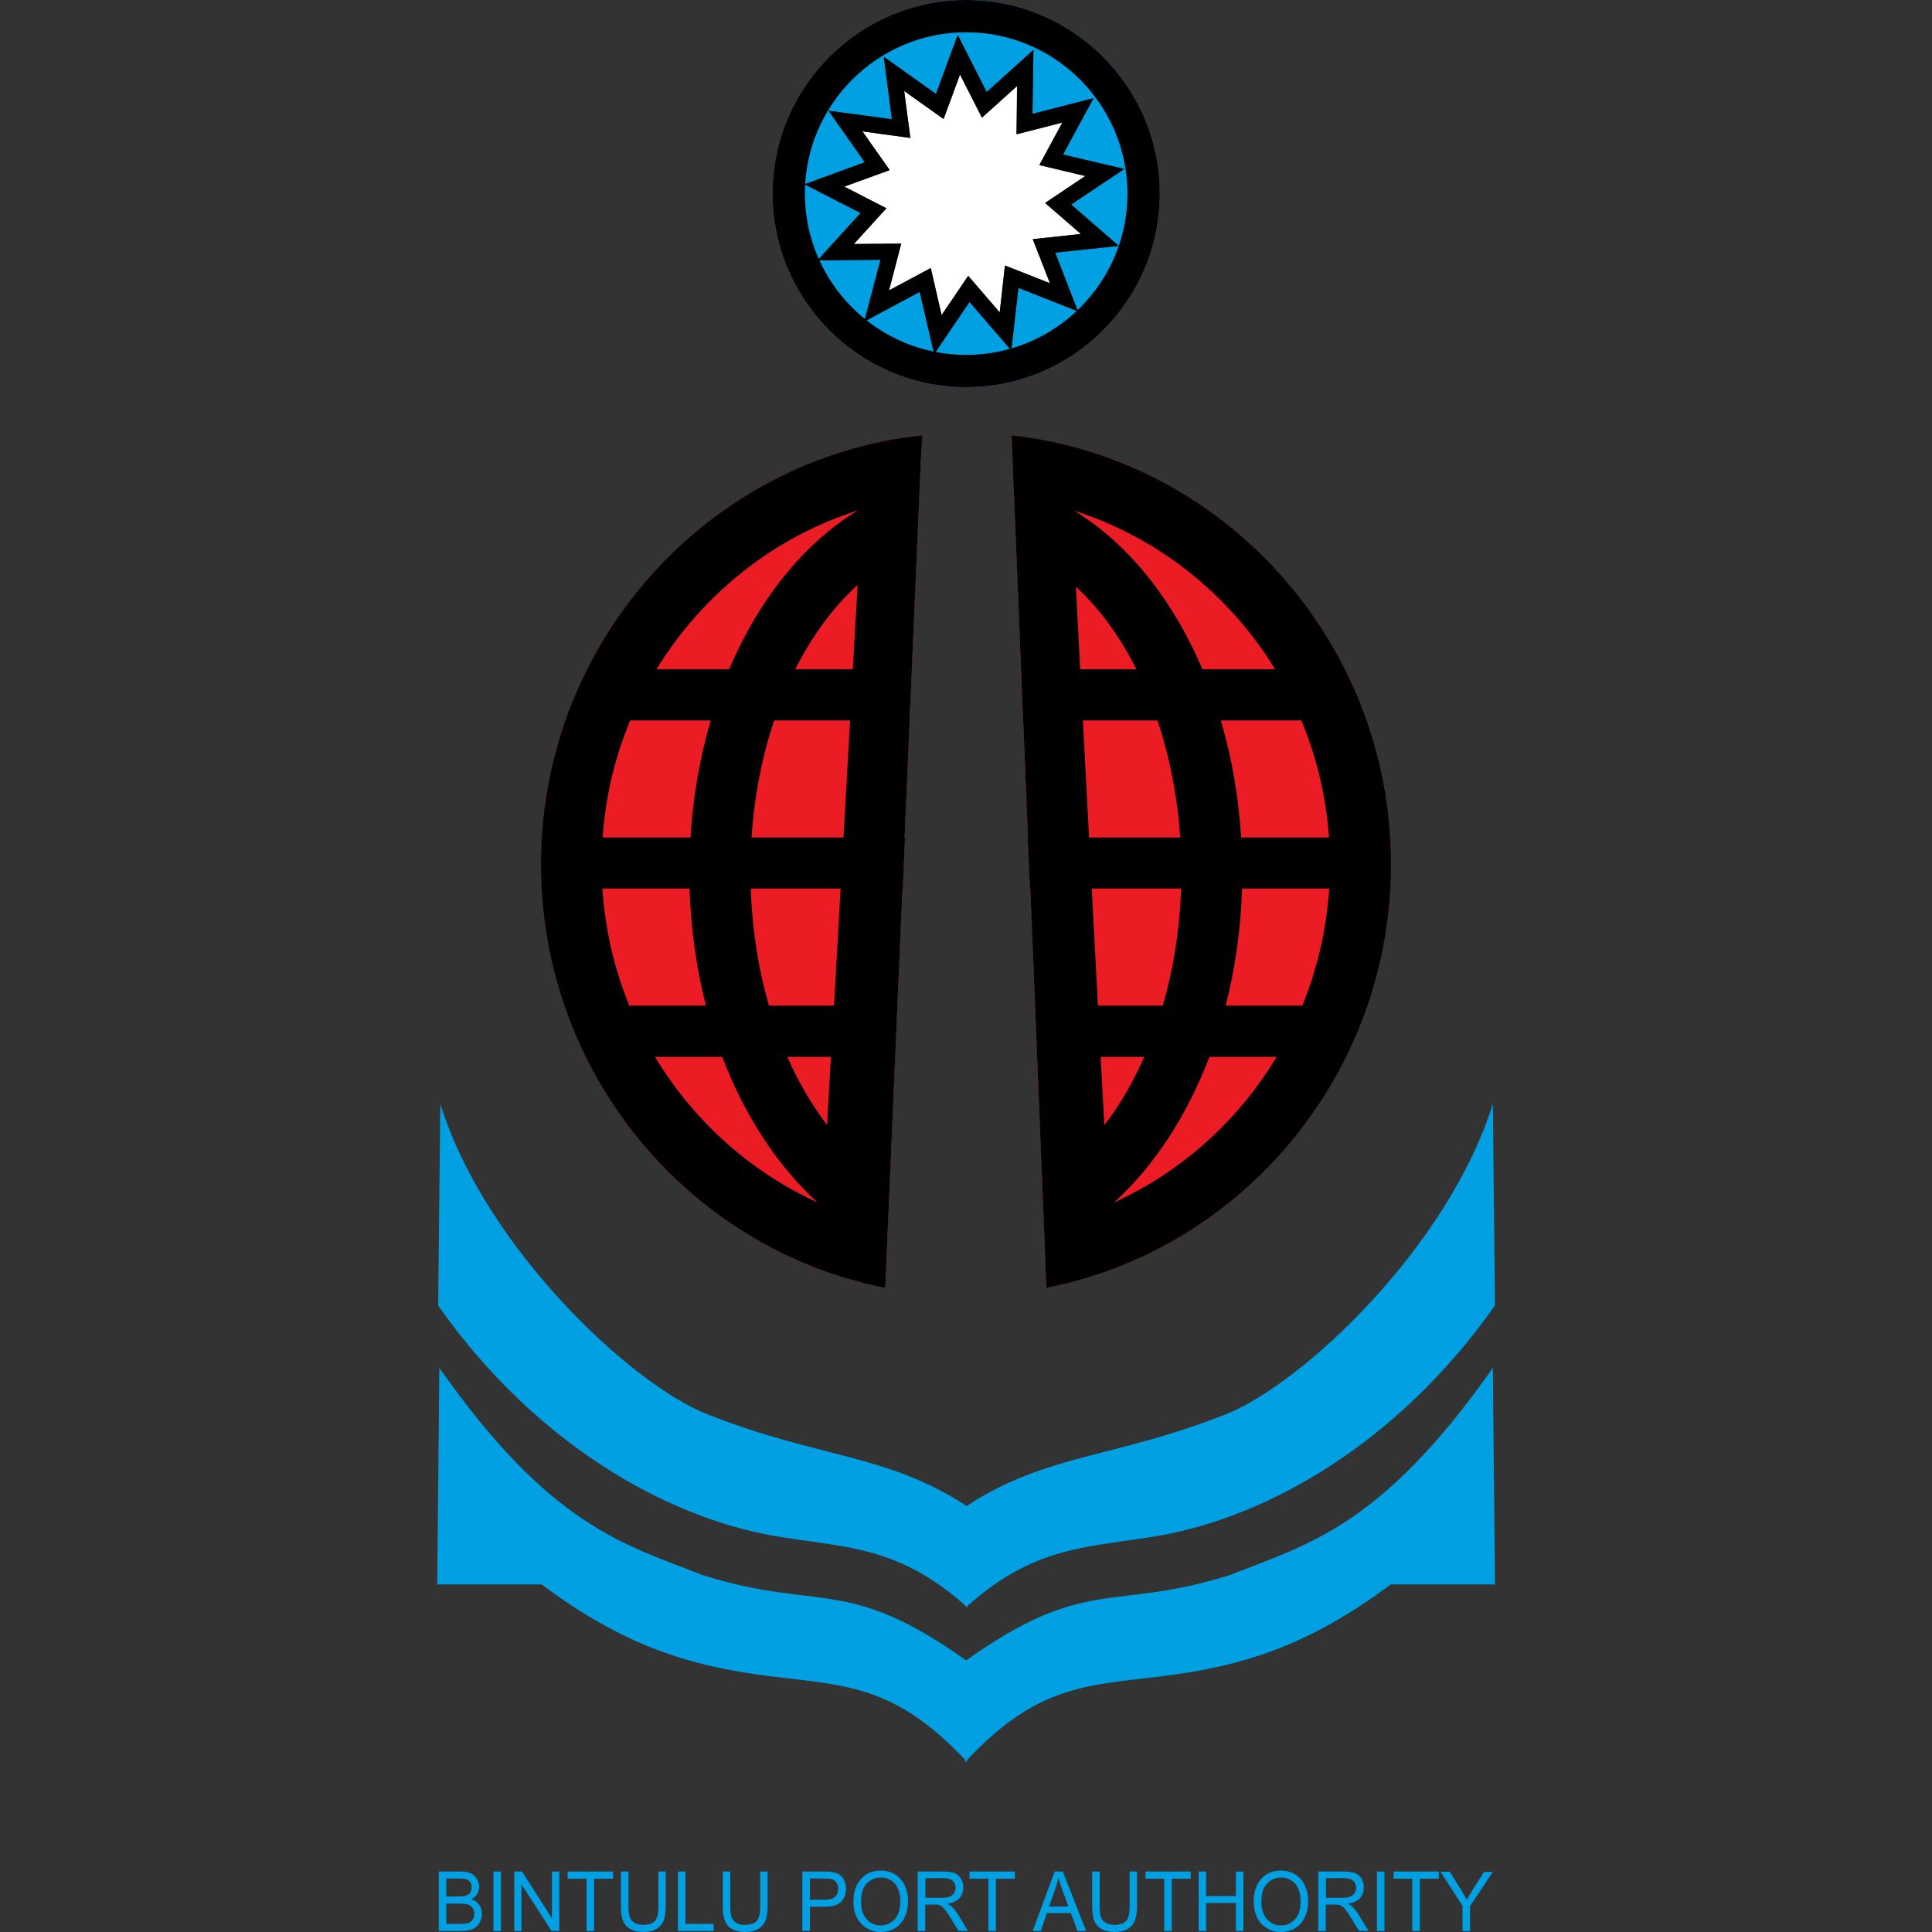 <?xml version="1.0" encoding="utf-8"?>
<!-- Generator: Adobe Illustrator 26.0.0, SVG Export Plug-In . SVG Version: 6.00 Build 0)  -->
<svg version="1.1" id="Layer_1" xmlns="http://www.w3.org/2000/svg" xmlns:xlink="http://www.w3.org/1999/xlink" x="0px" y="0px"
	 viewBox="0 0 1000 1000" style="enable-background:new 0 0 1000 1000;" xml:space="preserve">
<rect x="0" y="0" width="1000" height="1000" fill="#333333" stroke="none"/>
<style type="text/css">
	.st0{clip-path:url(#SVGID_00000086655806894775254110000011257644088826007937_);}
	.st1{fill-rule:evenodd;clip-rule:evenodd;fill:#00A0E3;}
	.st2{fill-rule:evenodd;clip-rule:evenodd;fill:#FFFFFF;}
	.st3{fill-rule:evenodd;clip-rule:evenodd;fill:#000001;}
	.st4{fill-rule:evenodd;clip-rule:evenodd;fill:#EC1C24;}
	.st5{fill:#00A0E3;}
</style>
<g>
	<defs>
		<rect id="SVGID_1_" width="1000" height="1000"/>
	</defs>
	<clipPath id="SVGID_00000049905868842551753600000017188322467135280783_">
		<use xlink:href="#SVGID_1_"  style="overflow:visible;"/>
	</clipPath>
	<g style="clip-path:url(#SVGID_00000049905868842551753600000017188322467135280783_);">
		<g>
			<path class="st1" d="M500.1,0c55.2,0,100.2,45,100.2,100.2c0,55.2-45,100.2-100.2,100.2c-55.2,0-100.2-45-100.2-100.2
				C399.9,45,444.9,0,500.1,0L500.1,0z M495.7,18.1l-11.3,30.6l-27-19.2l4.2,32.3l-32.8-4.4L447.6,84l-31.1,11.3l29,14.9l-22.3,24.5
				l32.6-0.3l-8.4,32l28.7-15.4l7.5,32.2l18.3-27l21.6,25.1l3.7-32.4l30.8,12.2l-11.8-30.4l32.9-3.5l-24.6-21.4l27.5-18.4L550.2,80
				L566,50.9l-31.6,8.1l0.5-33.1l-24.2,21.8L495.7,18.1z"/>
			<polygon class="st2" points="496.9,38.6 488.4,61.6 468,47.1 471.2,71.4 446.4,68 460.5,88.1 437,96.6 458.8,107.8 441.9,126.3 
				466.4,126.1 460.1,150.3 481.7,138.8 487.3,163.1 501.1,142.8 517.4,161.8 520.1,137.5 543.4,146.6 534.5,123.8 559.4,121.1 
				540.9,105.1 561.7,91.1 537.9,85.5 549.8,63.5 526.1,69.5 526.4,44.5 508.2,60.9 			"/>
			<path class="st3" d="M495.7,18.1l15,29.5l24.2-21.8l-0.5,33.1l31.6-8.1L550.2,80l31.7,7.5l-27.5,18.4l24.6,21.4l-32.9,3.5
				l11.8,30.4l-30.8-12.2l-3.7,32.4l-21.6-25.1l-18.3,27l-7.5-32.2l-28.7,15.4l8.4-32l-32.6,0.3l22.3-24.5l-29-14.9L447.6,84
				l-18.7-26.7l32.8,4.4l-4.2-32.3l27,19.2L495.7,18.1L495.7,18.1z M496.9,38.6l-8.5,23L468,47.1l3.2,24.3L446.4,68l14.1,20
				L437,96.6l21.8,11.2l-16.8,18.5l24.5-0.2l-6.3,24.2l21.6-11.6l5.6,24.4l13.8-20.3l16.3,18.9l2.7-24.3l23.3,9.2l-8.9-22.8
				l24.9-2.7l-18.5-16.1l20.8-13.9l-23.8-5.7l11.9-22l-23.7,6.1l0.3-25l-18.2,16.4L496.9,38.6z"/>
			<path class="st3" d="M500.1,0c55.2,0,100.2,45,100.2,100.2c0,55.2-45,100.2-100.2,100.2c-55.2,0-100.2-45-100.2-100.2
				C399.9,45,444.9,0,500.1,0L500.1,0z M500.1,16.7c-46,0-83.5,37.5-83.5,83.5c0,46,37.5,83.5,83.5,83.5c46,0,83.5-37.5,83.5-83.5
				C583.5,54.2,546.1,16.7,500.1,16.7z"/>
			<path class="st1" d="M772.7,571.3c0.4,33.8,0.7,70.5,1.1,104.4c-50.6,71.9-118.3,109.4-173.5,119.1c-35.4,6.2-64.1,4.5-99.7,36.6
				v0.3c0,0.1-0.1,0.2-0.1,0.2c-0.1,0-0.1-0.1-0.2-0.1c0,0-0.1,0.1-0.2,0.1c-0.1,0-0.1,0-0.1-0.2v-0.3
				c-35.6-32.1-64.3-30.3-99.7-36.5c-55.2-9.7-122.9-47.2-173.5-119.1c0.4-33.8,0.7-70.5,1.1-104.4c23,73.9,98.4,145,138.4,160.7
				c57.9,22.8,92.9,20.4,134,47.4c41.2-27,76.1-24.6,134-47.4C674.3,716.3,749.6,645.3,772.7,571.3z"/>
			<path class="st1" d="M772.7,708l1.1,112.1l-54,0c-42.3,31.6-76.4,42.4-119,47.6c-39.2,4.8-63.9,4.7-100.2,43.2c0,0.7,0,1.1,0,1.1
				c-0.2-0.2-0.3-0.3-0.5-0.5c-0.2,0.2-0.3,0.3-0.5,0.5c0,0,0-0.4,0-1.1c-36.4-38.5-61.1-38.4-100.3-43.2
				c-42.6-5.2-76.6-16-119-47.6l-54,0l1.1-112.1c58,82.7,96.4,91.5,136.4,107.3c60.6,19,74.3,0,136.1,44c0.1,0,0.1,0,0.2,0.1
				c0.1-0.1,0.1-0.1,0.2-0.1c61.7-44,75.4-25,136.1-44C676.3,799.5,714.7,790.7,772.7,708z"/>
			<path class="st4" d="M531.9,433.4h0.2l-2.5-60.6l-0.1-1.7l-4.6-113.9l-0.3-6.2l-1-25.7C633.7,237.4,720,332.5,720,447.3
				c0,108.6-77,199.4-178.4,219.3l-0.8-20.8l0-0.4h0l-7.5-185.5h-0.2L531.9,433.4z"/>
			<path class="st4" d="M476.6,239.1L476.6,239.1l-0.5,11.7l-0.1,1.8l-7.8,180.9h0.2l-1.1,26.5h-0.2l-8,185.5l0,0.3l-0.9,20.8
				c-101.3-19.9-178.2-110.7-178.2-219.2c0-115.2,86.8-210.5,197.4-222.1L476.6,239.1z"/>
			<path class="st3" d="M476.6,239.1L476.6,239.1l-0.5,11.7l-0.1,1.8l-7.8,180.9h0.2l-1.1,26.5h-0.2l-8,185.5l0,0.3l-0.9,20.8
				c-101.3-19.9-178.2-110.7-178.2-219.2c0-115.2,86.8-210.5,197.4-222.1L476.6,239.1L476.6,239.1z M339.8,346.4h37.6
				c15.5-36.4,38.8-65.3,66.6-82.2C400.3,278.1,363.5,307.7,339.8,346.4L339.8,346.4z M411.6,346.4h29.8l2.5-43.6
				C431.4,314,420.5,328.9,411.6,346.4L411.6,346.4z M440,372.9h-39.3c-6.2,18.5-10.3,39-11.7,60.6h47.6L440,372.9L440,372.9z
				 M367.9,372.9h-41.7c-7.9,18.9-12.8,39.2-14.3,60.6h45.5C358.7,412.2,362.3,391.8,367.9,372.9L367.9,372.9z M435.1,459.9h-46.5
				c0.7,21.4,4,41.9,9.4,60.6h33.7L435.1,459.9L435.1,459.9z M356.9,459.9h-45.1c1.4,21.3,6.2,41.7,13.9,60.6h39.7
				C360.5,501.5,357.6,481.1,356.9,459.9L356.9,459.9z M430.1,547h-22.6c5.8,13.2,12.8,25.1,20.6,35.3L430.1,547L430.1,547z
				 M373.8,547H339c19.9,33,49.2,59.5,84.2,75.4C402.6,603.7,385.5,577.7,373.8,547L373.8,547z M568.3,520.5h33.6
				c5.4-18.7,8.7-39.1,9.4-60.6h-46.2L568.3,520.5L568.3,520.5z M634.4,520.5h39.7c7.7-18.9,12.5-39.3,13.9-60.6h-45.1
				C642.2,481.1,639.3,501.5,634.4,520.5L634.4,520.5z M660.8,547H626c-11.7,30.7-28.7,56.7-49.4,75.4
				C611.6,606.5,641,580,660.8,547L660.8,547z M592.3,547c-5.8,13.2-12.8,25.1-20.7,35.4l-1.9-35.4H592.3L592.3,547z M559.1,346.4
				h29.1c-8.6-17.1-19.2-31.6-31.3-42.7L559.1,346.4L559.1,346.4z M622.4,346.4c-15.5-36.3-38.7-65.3-66.5-82.1
				c43.6,13.9,80.4,43.4,104.1,82.1H622.4L622.4,346.4z M673.6,372.9h-41.7c5.6,18.9,9.2,39.3,10.5,60.6h45.5
				C686.4,412.1,681.4,391.7,673.6,372.9L673.6,372.9z M599.1,372.9h-38.6l3.2,60.6h47.2C609.4,411.8,605.3,391.4,599.1,372.9
				L599.1,372.9z M531.9,433.4h0.2l-2.5-60.6l-0.1-1.7l-4.6-113.9l-0.3-6.2l-1-25.7C633.7,237.4,720,332.5,720,447.3
				c0,108.6-77,199.4-178.4,219.3l-0.8-20.8l0-0.4h0l-7.5-185.5h-0.2L531.9,433.4z"/>
			<path class="st5" d="M227.1,999.5v-30.8h11.1c2.3,0,4.1,0.3,5.4,0.9c1.4,0.6,2.4,1.6,3.2,2.9c0.8,1.3,1.2,2.6,1.2,4.1
				c0,1.3-0.3,2.5-1,3.7c-0.7,1.2-1.7,2.1-3.1,2.8c1.8,0.5,3.2,1.5,4.1,2.8c1,1.3,1.4,2.9,1.4,4.7c0,1.4-0.3,2.8-0.9,4
				c-0.6,1.2-1.3,2.2-2.2,2.9c-0.9,0.7-1.9,1.2-3.2,1.5c-1.3,0.3-2.9,0.5-4.8,0.5H227.1L227.1,999.5z M231,981.6h6.4
				c1.7,0,3-0.1,3.7-0.4c1-0.3,1.7-0.8,2.2-1.5c0.5-0.7,0.8-1.6,0.8-2.7c0-1-0.2-1.9-0.7-2.7c-0.5-0.8-1.1-1.3-2-1.6
				c-0.9-0.3-2.4-0.4-4.5-0.4H231V981.6L231,981.6z M231,995.8h7.4c1.3,0,2.2-0.1,2.7-0.1c0.9-0.2,1.7-0.5,2.3-0.8
				c0.6-0.4,1.1-1,1.5-1.7c0.4-0.8,0.6-1.6,0.6-2.6c0-1.1-0.3-2.1-0.8-3c-0.6-0.8-1.3-1.4-2.4-1.8c-1-0.3-2.4-0.5-4.3-0.5H231V995.8
				z"/>
			<rect x="255.4" y="968.7" class="st5" width="3.9" height="30.8"/>
			<polygon class="st5" points="266.2,999.5 266.2,968.7 270.2,968.7 285.7,992.9 285.7,968.7 289.5,968.7 289.5,999.5 285.5,999.5 
				269.9,975.3 269.9,999.5 			"/>
			<polygon class="st5" points="303.6,999.5 303.6,972.4 293.8,972.4 293.8,968.7 317.3,968.7 317.3,972.4 307.5,972.4 307.5,999.5 
							"/>
			<path class="st5" d="M340.7,968.7h3.9v17.8c0,3.1-0.3,5.5-1,7.4c-0.7,1.8-1.9,3.3-3.6,4.4c-1.8,1.1-4.1,1.7-6.9,1.7
				c-2.8,0-5-0.5-6.8-1.5c-1.8-1-3-2.4-3.8-4.3c-0.8-1.9-1.1-4.4-1.1-7.7v-17.8h3.9v17.8c0,2.7,0.2,4.6,0.7,5.9
				c0.5,1.3,1.3,2.2,2.5,2.9c1.2,0.7,2.6,1,4.3,1c2.9,0,4.9-0.7,6.2-2c1.2-1.4,1.8-4,1.8-7.8V968.7z"/>
			<polygon class="st5" points="350.9,999.5 350.9,968.7 354.8,968.7 354.8,995.8 369.4,995.8 369.4,999.5 			"/>
			<path class="st5" d="M393.4,968.7h3.9v17.8c0,3.1-0.3,5.5-1,7.4c-0.7,1.8-1.9,3.3-3.6,4.4c-1.8,1.1-4.1,1.7-6.9,1.7
				c-2.8,0-5-0.5-6.8-1.5c-1.8-1-3-2.4-3.8-4.3c-0.8-1.9-1.1-4.4-1.1-7.7v-17.8h3.9v17.8c0,2.7,0.2,4.6,0.7,5.9
				c0.5,1.3,1.3,2.2,2.5,2.9c1.2,0.7,2.6,1,4.3,1c2.9,0,4.9-0.7,6.2-2c1.2-1.4,1.8-4,1.8-7.8V968.7z"/>
			<path class="st5" d="M415.3,999.5v-30.8h11.1c2,0,3.5,0.1,4.5,0.3c1.5,0.3,2.7,0.7,3.7,1.4c1,0.7,1.8,1.7,2.4,3
				c0.6,1.3,0.9,2.7,0.9,4.2c0,2.6-0.8,4.8-2.4,6.6c-1.6,1.8-4.5,2.7-8.7,2.7h-7.6v12.5H415.3L415.3,999.5z M419.2,983.3h7.6
				c2.5,0,4.3-0.5,5.4-1.5c1.1-1,1.6-2.4,1.6-4.1c0-1.3-0.3-2.4-0.9-3.3c-0.6-0.9-1.4-1.5-2.5-1.8c-0.7-0.2-1.9-0.3-3.6-0.3h-7.6
				V983.3z"/>
			<path class="st5" d="M441.7,984.5c0-5.1,1.3-9.1,4-12c2.6-2.9,6-4.3,10.2-4.3c2.7,0,5.2,0.7,7.4,2c2.2,1.4,3.9,3.3,5,5.7
				c1.1,2.4,1.7,5.2,1.7,8.2c0,3.1-0.6,5.9-1.8,8.4c-1.2,2.5-2.9,4.3-5.1,5.6c-2.2,1.3-4.6,1.9-7.2,1.9c-2.8,0-5.3-0.7-7.5-2.1
				c-2.2-1.4-3.9-3.3-5-5.7C442.2,989.8,441.7,987.2,441.7,984.5L441.7,984.5z M445.7,984.6c0,3.7,1,6.6,2.9,8.8
				c1.9,2.1,4.3,3.2,7.2,3.2c2.9,0,5.4-1.1,7.3-3.2c1.9-2.2,2.9-5.2,2.9-9.2c0-2.5-0.4-4.7-1.2-6.6c-0.8-1.9-2-3.3-3.6-4.3
				c-1.6-1-3.3-1.5-5.3-1.5c-2.8,0-5.2,1-7.1,3C446.7,976.6,445.7,979.9,445.7,984.6z"/>
			<path class="st5" d="M475,999.5v-30.8h13.1c2.6,0,4.6,0.3,6,0.8c1.4,0.6,2.5,1.5,3.3,2.9c0.8,1.4,1.2,2.9,1.2,4.6
				c0,2.2-0.7,4-2,5.5c-1.4,1.5-3.5,2.4-6.3,2.9c1,0.5,1.8,1,2.4,1.5c1.1,1.1,2.2,2.5,3.2,4.1l5.1,8.4h-4.9l-3.9-6.4
				c-1.1-1.8-2.1-3.3-2.8-4.2c-0.7-1-1.4-1.7-2-2.1c-0.6-0.4-1.2-0.7-1.8-0.8c-0.4-0.1-1.2-0.1-2.2-0.1h-4.5v13.7H475L475,999.5z
				 M478.9,982.3h8.4c1.8,0,3.2-0.2,4.2-0.6c1-0.4,1.8-1,2.3-1.8c0.5-0.8,0.8-1.8,0.8-2.8c0-1.5-0.5-2.7-1.5-3.6
				c-1-0.9-2.6-1.4-4.8-1.4h-9.3V982.3z"/>
			<polygon class="st5" points="511.6,999.5 511.6,972.4 501.8,972.4 501.8,968.7 525.3,968.7 525.3,972.4 515.5,972.4 515.5,999.5 
							"/>
			<path class="st5" d="M534.5,999.5l11.4-30.8h4.2l12.1,30.8h-4.5l-3.4-9.3h-12.4l-3.2,9.3H534.5L534.5,999.5z M543,986.8h10
				l-3.1-8.5c-0.9-2.6-1.6-4.7-2.1-6.4c-0.4,2-0.9,3.9-1.6,5.9L543,986.8z"/>
			<path class="st5" d="M584.6,968.7h3.9v17.8c0,3.1-0.3,5.5-1,7.4c-0.7,1.8-1.9,3.3-3.6,4.4c-1.8,1.1-4.1,1.7-6.9,1.7
				c-2.8,0-5-0.5-6.8-1.5c-1.8-1-3-2.4-3.8-4.3c-0.8-1.9-1.1-4.4-1.1-7.7v-17.8h3.9v17.8c0,2.7,0.2,4.6,0.7,5.9
				c0.5,1.3,1.3,2.2,2.5,2.9c1.2,0.7,2.6,1,4.3,1c2.9,0,4.9-0.7,6.2-2c1.2-1.4,1.8-4,1.8-7.8V968.7z"/>
			<polygon class="st5" points="602.6,999.5 602.6,972.4 592.9,972.4 592.9,968.7 616.3,968.7 616.3,972.4 606.5,972.4 606.5,999.5 
							"/>
			<polygon class="st5" points="620.4,999.5 620.4,968.7 624.3,968.7 624.3,981.4 639.7,981.4 639.7,968.7 643.6,968.7 643.6,999.5 
				639.7,999.5 639.7,985 624.3,985 624.3,999.5 			"/>
			<path class="st5" d="M648.9,984.5c0-5.1,1.3-9.1,3.9-12c2.6-2.9,6-4.3,10.2-4.3c2.7,0,5.2,0.7,7.4,2c2.2,1.4,3.9,3.3,5,5.7
				c1.1,2.4,1.7,5.2,1.7,8.2c0,3.1-0.6,5.9-1.8,8.4c-1.2,2.5-2.9,4.3-5.1,5.6c-2.2,1.3-4.6,1.9-7.2,1.9c-2.8,0-5.3-0.7-7.5-2.1
				c-2.2-1.4-3.9-3.3-5-5.7C649.5,989.8,648.9,987.2,648.9,984.5L648.9,984.5z M652.9,984.6c0,3.7,1,6.6,2.9,8.8
				c1.9,2.1,4.3,3.2,7.2,3.2c2.9,0,5.4-1.1,7.3-3.2c1.9-2.2,2.9-5.2,2.9-9.2c0-2.5-0.4-4.7-1.2-6.6c-0.8-1.9-2-3.3-3.6-4.3
				c-1.6-1-3.3-1.5-5.3-1.5c-2.8,0-5.2,1-7.1,3C653.9,976.6,652.9,979.9,652.9,984.6z"/>
			<path class="st5" d="M682.3,999.5v-30.8h13.1c2.6,0,4.6,0.3,6,0.8c1.4,0.6,2.5,1.5,3.3,2.9c0.8,1.4,1.2,2.9,1.2,4.6
				c0,2.2-0.7,4-2,5.5c-1.4,1.5-3.5,2.4-6.3,2.9c1,0.5,1.8,1,2.4,1.5c1.1,1.1,2.2,2.5,3.2,4.1l5.1,8.4h-4.9l-3.9-6.4
				c-1.1-1.8-2.1-3.3-2.8-4.2c-0.7-1-1.4-1.7-2-2.1c-0.6-0.4-1.2-0.7-1.8-0.8c-0.4-0.1-1.2-0.1-2.2-0.1h-4.5v13.7H682.3L682.3,999.5
				z M686.2,982.3h8.4c1.8,0,3.2-0.2,4.2-0.6c1-0.4,1.8-1,2.3-1.8c0.5-0.8,0.8-1.8,0.8-2.8c0-1.5-0.5-2.7-1.5-3.6
				c-1-0.9-2.6-1.4-4.8-1.4h-9.3V982.3z"/>
			<rect x="712.7" y="968.7" class="st5" width="3.9" height="30.8"/>
			<polygon class="st5" points="731,999.5 731,972.4 721.3,972.4 721.3,968.7 744.7,968.7 744.7,972.4 734.9,972.4 734.9,999.5 			
				"/>
			<path class="st5" d="M757,999.5v-13l-11.4-17.7h4.8l5.8,9.3c1.1,1.7,2.1,3.5,3,5.2c0.9-1.6,2-3.4,3.2-5.4l5.7-9h4.6l-11.8,17.7
				v13H757z"/>
		</g>
	</g>
</g>
</svg>
